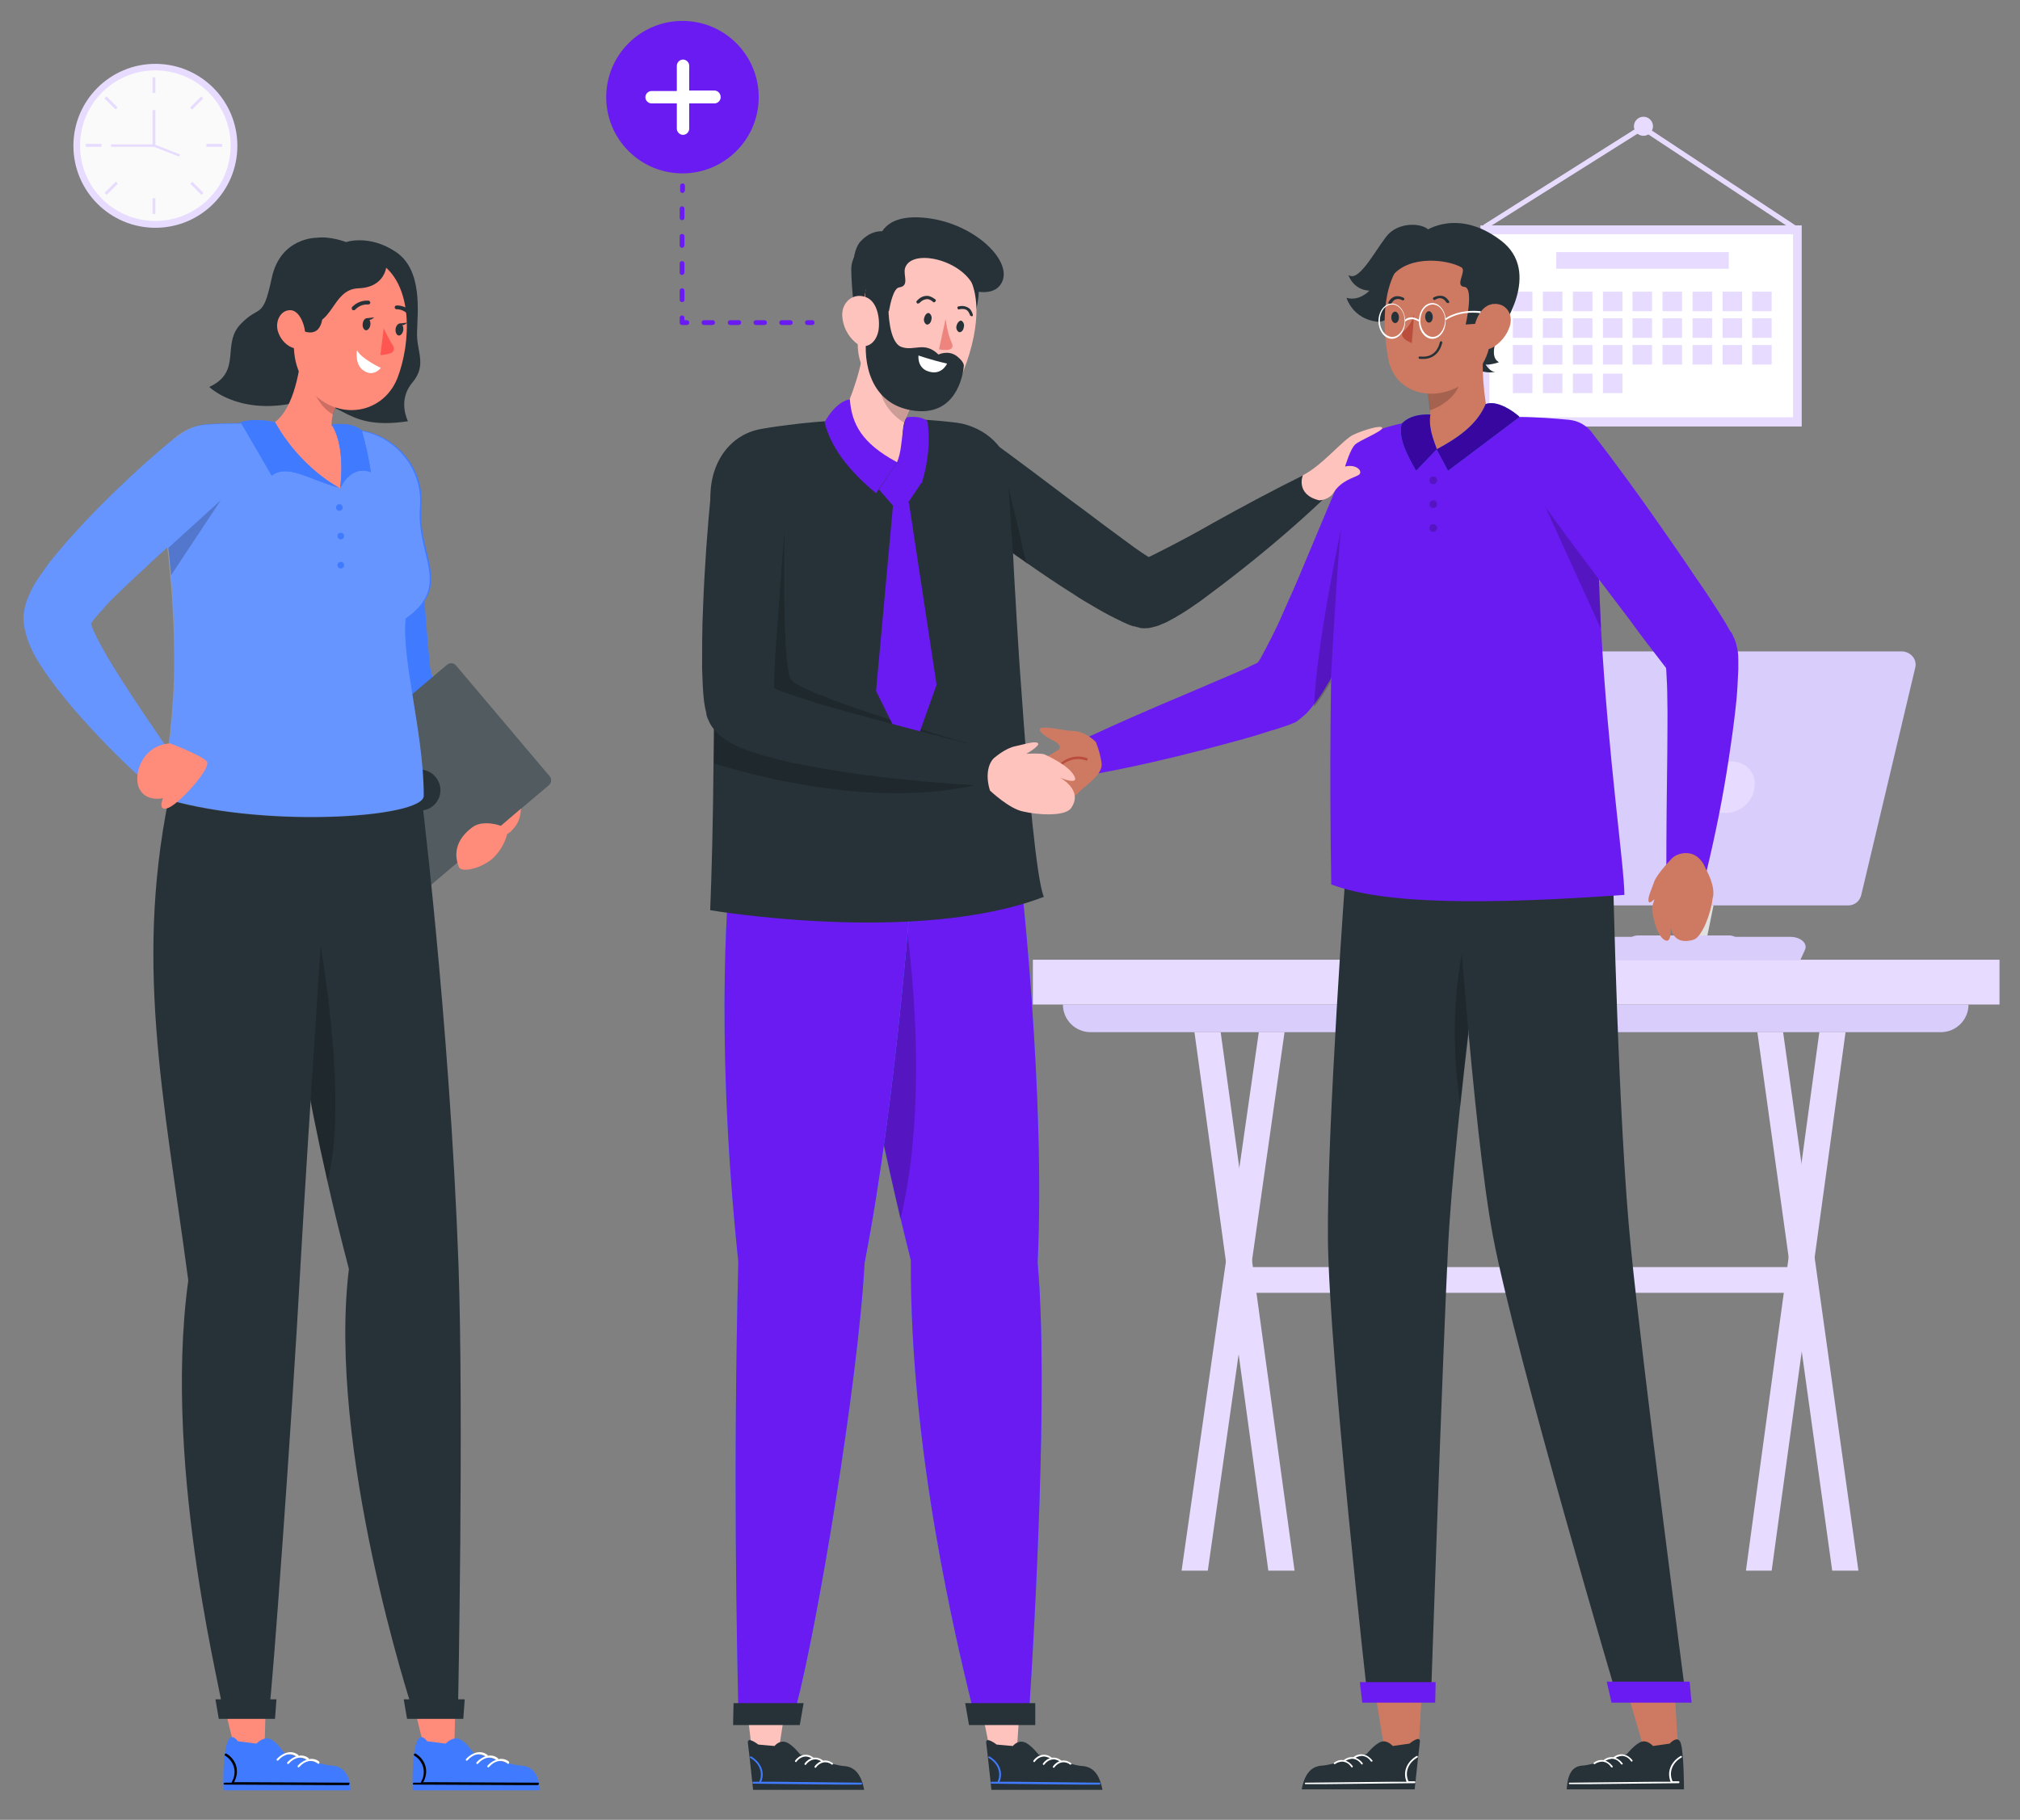 <?xml version="1.0" encoding="utf-8"?>
<!-- Generator: Adobe Illustrator 27.4.0, SVG Export Plug-In . SVG Version: 6.00 Build 0)  -->
<svg version="1.1" id="Character_1" xmlns="http://www.w3.org/2000/svg" xmlns:xlink="http://www.w3.org/1999/xlink" x="0px"
	 y="0px" viewBox="0 0 423.8 381.9" style="enable-background:new 0 0 423.8 381.9;" xml:space="preserve">
<rect x="0" y="0" width="423.8" height="381.9" fill="#808080" stroke="none"/>
<style type="text/css">
	.st0{fill:#D9CDFC;}
	.st1{fill:#E7DCFF;}
	.st2{fill:#E0E0E0;}
	.st3{fill:#FFFFFF;}
	.st4{fill:#FAFAFA;}
	.st5{fill:#6A1BF1;}
	.st6{fill:#CE7A63;}
	.st7{fill:#263238;}
	.st8{opacity:0.2;}
	.st9{fill:#BA4D3C;}
	.st10{fill:#407BFF;}
	.st11{fill:#3707A0;}
	.st12{fill:#FFC3BD;}
	.st13{fill:#ED847E;}
	.st14{opacity:0.2;fill:#FFFFFF;}
	.st15{fill:#FF8B7B;}
	.st16{fill:#FF5652;}
</style>
<g>
	<g>
		<g>
			<g>
				<g>
					<g>
						<g>
							<g>
								<g>
									<path class="st0" d="M413,210.8H223l0,0c0,3.2,2.6,5.8,5.8,5.8h178.4C410.4,216.6,413,214,413,210.8L413,210.8z"/>
								</g>
							</g>
						</g>
					</g>
					<g>
						<g>
							<g>
								<g>
									<rect x="262.1" y="265.9" class="st1" width="113.6" height="5.4"/>
								</g>
							</g>
						</g>
					</g>
					<g>
						<g>
							<g>
								<g>
									<g>
										<polygon class="st1" points="371.7,329.6 387.2,216.6 381.7,216.6 366.3,329.6 										"/>
									</g>
								</g>
							</g>
						</g>
					</g>
					<g>
						<g>
							<g>
								<g>
									<g>
										<polygon class="st1" points="384.4,329.6 368.7,216.6 374.1,216.6 389.9,329.6 										"/>
									</g>
								</g>
							</g>
						</g>
					</g>
					<g>
						<g>
							<g>
								<g>
									<g>
										<polygon class="st1" points="253.4,329.6 269.5,216.6 264.1,216.6 247.9,329.6 										"/>
									</g>
								</g>
							</g>
						</g>
					</g>
					<g>
						<g>
							<g>
								<g>
									<g>
										<polygon class="st1" points="266.1,329.6 250.6,216.6 256.1,216.6 271.6,329.6 										"/>
									</g>
								</g>
							</g>
						</g>
					</g>
					<g>
						<g>
							<g>
								<g>
									<g>
										<g>
											<rect x="216.7" y="201.4" class="st1" width="202.8" height="9.4"/>
										</g>
									</g>
								</g>
							</g>
						</g>
					</g>
				</g>
				<g>
					<g>
						<g>
							<g>
								<g>
									<path class="st0" d="M289.7,201.5h88l1-2.2c0.6-1.4-1-2.7-3.1-2.7h-81.2c-1.5,0-2.7,0.6-3.1,1.5L289.7,201.5z"/>
								</g>
							</g>
							<g>
								<g>
									<g>
										<g>
											<g>
												<g>
													<g>
														<path class="st0" d="M401.8,140.2l-11.3,47.6c-0.3,1.3-1.4,2.2-2.7,2.2h-69.4c-1.8,0-3.2-1.7-2.7-3.5l11.3-47.6
															c0.3-1.3,1.4-2.2,2.7-2.2h69.4C400.9,136.8,402.3,138.4,401.8,140.2z"/>
													</g>
												</g>
											</g>
										</g>
									</g>
								</g>
							</g>
							<g>
								<g>
									<g>
										<g>
											<g>
												<g>
													<path class="st1" d="M368.1,165.2c-0.3,3-3,5.4-6,5.4s-5.2-2.4-4.8-5.4c0.3-3,3-5.4,6-5.4S368.5,162.2,368.1,165.2z"/>
												</g>
											</g>
										</g>
									</g>
								</g>
							</g>
							<g>
								<g>
									<g>
										<g>
											<g>
												<g>
													<path class="st1" d="M332.5,136.8l-12,53.3h-2c-1.8,0-3.2-1.7-2.7-3.5l11.3-47.6c0.3-1.3,1.4-2.2,2.7-2.2H332.5z"/>
												</g>
											</g>
										</g>
									</g>
								</g>
							</g>
							<g>
								<g>
									<g>
										<polygon class="st2" points="352.6,190 350.2,201.3 357.2,201.3 359.5,190 										"/>
									</g>
								</g>
							</g>
							<g>
								<g>
									<path class="st0" d="M340.1,199.4l1.4-2c0.5-0.7,1.3-1.1,2.2-1.1h19.1c1,0,1.9,0.6,2.4,1.5l1,1.8c0.4,0.9-0.2,1.9-1.1,1.9
										h-23.9C340.1,201.5,339.5,200.3,340.1,199.4z"/>
								</g>
							</g>
						</g>
					</g>
				</g>
			</g>
		</g>
		<g>
			<g>
				<polygon class="st1" points="311.7,48.1 311.2,47.2 344.6,26.1 377.3,47.7 376.7,48.6 344.6,27.4 				"/>
			</g>
			<g>
				<rect x="310.6" y="47.3" class="st1" width="67.4" height="42.2"/>
				
					<rect x="325.1" y="36.5" transform="matrix(-1.836970e-16 1 -1 -1.836970e-16 412.68 -275.927)" class="st3" width="38.4" height="63.7"/>
				<g>
					<g>
						<rect x="317.4" y="61.2" class="st1" width="4.1" height="4.1"/>
						<rect x="323.7" y="61.2" class="st1" width="4.1" height="4.1"/>
						<rect x="330" y="61.2" class="st1" width="4.1" height="4.1"/>
						<rect x="336.3" y="61.2" class="st1" width="4.1" height="4.1"/>
						<rect x="342.5" y="61.2" class="st1" width="4.1" height="4.1"/>
						<rect x="348.8" y="61.2" class="st1" width="4.1" height="4.1"/>
						<rect x="355.1" y="61.2" class="st1" width="4.1" height="4.1"/>
						<rect x="361.4" y="61.2" class="st1" width="4.1" height="4.1"/>
						<rect x="367.6" y="61.2" class="st1" width="4.1" height="4.1"/>
					</g>
					<g>
						<rect x="317.4" y="66.8" class="st1" width="4.1" height="4.1"/>
						<rect x="323.7" y="66.8" class="st1" width="4.1" height="4.1"/>
						<rect x="330" y="66.8" class="st1" width="4.1" height="4.1"/>
						<rect x="336.3" y="66.8" class="st1" width="4.1" height="4.1"/>
						<rect x="342.5" y="66.8" class="st1" width="4.1" height="4.1"/>
						<rect x="348.8" y="66.8" class="st1" width="4.1" height="4.1"/>
						<rect x="355.1" y="66.8" class="st1" width="4.1" height="4.1"/>
						<rect x="361.4" y="66.8" class="st1" width="4.1" height="4.1"/>
						<rect x="367.6" y="66.8" class="st1" width="4.1" height="4.1"/>
					</g>
					<g>
						<rect x="317.4" y="72.4" class="st1" width="4.1" height="4.1"/>
						<rect x="323.7" y="72.4" class="st1" width="4.1" height="4.1"/>
						<rect x="330" y="72.4" class="st1" width="4.1" height="4.1"/>
						<rect x="336.3" y="72.4" class="st1" width="4.1" height="4.1"/>
						<rect x="342.5" y="72.4" class="st1" width="4.1" height="4.1"/>
						<rect x="348.8" y="72.4" class="st1" width="4.1" height="4.1"/>
						<rect x="355.1" y="72.4" class="st1" width="4.1" height="4.1"/>
						<rect x="361.4" y="72.4" class="st1" width="4.1" height="4.1"/>
						<rect x="367.6" y="72.4" class="st1" width="4.1" height="4.1"/>
					</g>
					<g>
						<rect x="317.4" y="78.4" class="st1" width="4.1" height="4.1"/>
						<rect x="323.7" y="78.4" class="st1" width="4.1" height="4.1"/>
						<rect x="330" y="78.4" class="st1" width="4.1" height="4.1"/>
						<rect x="336.3" y="78.4" class="st1" width="4.1" height="4.1"/>
					</g>
				</g>
				<rect x="326.5" y="52.9" class="st1" width="36.2" height="3.5"/>
			</g>
			<path class="st1" d="M346.8,26.5c0,1.1-0.9,2-2,2c-1.1,0-2-0.9-2-2s0.9-2,2-2C345.9,24.5,346.8,25.4,346.8,26.5z"/>
		</g>
		<g>
			<g>
				<g>
					<g>
						<circle class="st1" cx="32.6" cy="30.6" r="17.2"/>
					</g>
				</g>
			</g>
			<g>
				<g>
					<g>
						
							<ellipse transform="matrix(0.166 -0.986 0.986 0.166 -2.995 57.632)" class="st4" cx="32.6" cy="30.6" rx="15.8" ry="15.8"/>
					</g>
				</g>
			</g>
			<g>
				<g>
					<g>
						<g>
							<rect x="32" y="16.2" class="st1" width="0.6" height="3.3"/>
						</g>
					</g>
				</g>
				<g>
					<g>
						<g>
							<rect x="32" y="41.6" class="st1" width="0.6" height="3.3"/>
						</g>
					</g>
				</g>
			</g>
			<g>
				<g>
					<g>
						<g>
							<rect x="18" y="30.2" class="st1" width="3.3" height="0.6"/>
						</g>
					</g>
				</g>
				<g>
					<g>
						<g>
							<rect x="43.3" y="30.2" class="st1" width="3.3" height="0.6"/>
						</g>
					</g>
				</g>
			</g>
			<g>
				<g>
					<g>
						<g>
							
								<rect x="39.6" y="21.3" transform="matrix(0.707 -0.707 0.707 0.707 -3.172 35.505)" class="st1" width="3.3" height="0.6"/>
						</g>
					</g>
				</g>
				<g>
					<g>
						<g>
							
								<rect x="21.7" y="39.2" transform="matrix(0.707 -0.707 0.707 0.707 -21.1 28.081)" class="st1" width="3.3" height="0.6"/>
						</g>
					</g>
				</g>
			</g>
			<g>
				<g>
					<g>
						<g>
							
								<rect x="23" y="19.9" transform="matrix(0.707 -0.707 0.707 0.707 -8.424 22.825)" class="st1" width="0.6" height="3.3"/>
						</g>
					</g>
				</g>
				<g>
					<g>
						<g>
							
								<rect x="41" y="37.9" transform="matrix(0.707 -0.707 0.707 0.707 -15.849 40.757)" class="st1" width="0.6" height="3.3"/>
						</g>
					</g>
				</g>
			</g>
			<g>
				<g>
					<g>
						
							<rect x="34.6" y="28.5" transform="matrix(0.366 -0.93 0.93 0.366 -7.189 52.42)" class="st1" width="0.5" height="6"/>
					</g>
				</g>
			</g>
			<g>
				<g>
					<g>
						<polygon class="st1" points="32.6,30.8 23.3,30.8 23.3,30.3 32,30.3 32,23.1 32.6,23.1 						"/>
					</g>
				</g>
			</g>
		</g>
	</g>
	<g>
		<ellipse transform="matrix(0.707 -0.707 0.707 0.707 27.516 107.206)" class="st5" cx="143.2" cy="20.4" rx="16" ry="16"/>
		<path class="st3" d="M151.2,20.4L151.2,20.4c0,0.7-0.6,1.3-1.3,1.3h-5.3v5.3c0,0.7-0.6,1.3-1.3,1.3c-0.7,0-1.3-0.6-1.3-1.3v-5.3
			h-5.3c-0.7,0-1.3-0.6-1.3-1.3v0c0-0.7,0.6-1.3,1.3-1.3h5.3v-5.3c0-0.7,0.6-1.3,1.3-1.3c0.7,0,1.3,0.6,1.3,1.3V19h5.3
			C150.6,19,151.2,19.6,151.2,20.4z"/>
		<path class="st5" d="M143.2,40.5c-0.3,0-0.5-0.2-0.5-0.5v-1c0-0.3,0.2-0.5,0.5-0.5s0.5,0.2,0.5,0.5v1
			C143.6,40.3,143.4,40.5,143.2,40.5z M143.6,62.9V61c0-0.3-0.2-0.5-0.5-0.5s-0.5,0.2-0.5,0.5v1.9c0,0.3,0.2,0.5,0.5,0.5
			S143.6,63.2,143.6,62.9z M143.6,57.2v-1.9c0-0.3-0.2-0.5-0.5-0.5s-0.5,0.2-0.5,0.5v1.9c0,0.3,0.2,0.5,0.5,0.5
			S143.6,57.4,143.6,57.2z M143.6,51.5v-1.9c0-0.3-0.2-0.5-0.5-0.5s-0.5,0.2-0.5,0.5v1.9c0,0.3,0.2,0.5,0.5,0.5
			S143.6,51.7,143.6,51.5z M143.6,45.7v-1.9c0-0.3-0.2-0.5-0.5-0.5s-0.5,0.2-0.5,0.5v1.9c0,0.3,0.2,0.5,0.5,0.5S143.6,46,143.6,45.7
			z M144.6,67.7c0-0.3-0.2-0.5-0.5-0.5h-0.5v-0.5c0-0.3-0.2-0.5-0.5-0.5s-0.5,0.2-0.5,0.5v1c0,0.3,0.2,0.5,0.5,0.5h1
			C144.4,68.2,144.6,68,144.6,67.7z M166.3,67.7c0-0.3-0.2-0.5-0.5-0.5H164c-0.3,0-0.5,0.2-0.5,0.5c0,0.3,0.2,0.5,0.5,0.5h1.8
			C166.1,68.2,166.3,68,166.3,67.7z M160.9,67.7c0-0.3-0.2-0.5-0.5-0.5h-1.8c-0.3,0-0.5,0.2-0.5,0.5c0,0.3,0.2,0.5,0.5,0.5h1.8
			C160.7,68.2,160.9,68,160.9,67.7z M155.5,67.7c0-0.3-0.2-0.5-0.5-0.5h-1.8c-0.3,0-0.5,0.2-0.5,0.5c0,0.3,0.2,0.5,0.5,0.5h1.8
			C155.2,68.2,155.5,68,155.5,67.7z M150,67.7c0-0.3-0.2-0.5-0.5-0.5h-1.8c-0.3,0-0.5,0.2-0.5,0.5c0,0.3,0.2,0.5,0.5,0.5h1.8
			C149.8,68.2,150,68,150,67.7z M170.9,67.7c0-0.3-0.2-0.5-0.5-0.5h-1c-0.3,0-0.5,0.2-0.5,0.5c0,0.3,0.2,0.5,0.5,0.5h1
			C170.7,68.2,170.9,68,170.9,67.7z"/>
	</g>
	<g>
		<g>
			<g>
				<g>
					<g>
						<polygon class="st6" points="351.1,351.3 352.1,367.4 345.2,368 340.6,352.2 						"/>
					</g>
				</g>
			</g>
			<g>
				<g>
					<g>
						<path class="st7" d="M346.8,366.4c0,0-1.1-1.3-2.4-0.9c-1.3,0.4-3.1,2.6-3.1,2.6s-7.2,2.3-9.2,2.4c-2,0.1-3.2,1.4-3.4,5h24.6
							c0,0,0-8.5-0.8-10c-0.7-1.3-2.2,0.4-2.2,0.4L346.8,366.4z"/>
					</g>
				</g>
			</g>
			<g>
				<g>
					<g>
						<g>
							<path class="st3" d="M329.3,374.4c1.4,0,2.8,0,4.3,0c6.2-0.1,12.4-0.1,18.6-0.2c0.2,0,0.2-0.4,0-0.4c-0.4,0-0.8,0-1.3,0
								c0,0,0,0,0,0c-0.9-2,0.1-4,1.9-5c0.2-0.1,0-0.4-0.2-0.3c-1.9,1.1-3,3.2-2.1,5.4l-2.6,0c-6.2,0.1-12.4,0.1-18.6,0.2
								C329.1,374.1,329.1,374.4,329.3,374.4z"/>
						</g>
					</g>
				</g>
			</g>
			<g>
				<g>
					<g>
						<g>
							<path class="st3" d="M342.2,369.6c-0.8-1.2-2.2-1.5-3.4-0.6c-0.2,0.1-0.4-0.2-0.2-0.3c1.3-1,2.9-0.6,3.9,0.7
								C342.6,369.6,342.3,369.8,342.2,369.6L342.2,369.6z"/>
						</g>
					</g>
				</g>
			</g>
			<g>
				<g>
					<g>
						<g>
							<path class="st3" d="M340.1,370.2c-0.8-1.2-2.2-1.5-3.4-0.6c-0.2,0.1-0.4-0.2-0.2-0.3c1.3-1,2.9-0.6,3.9,0.7
								C340.6,370.2,340.3,370.4,340.1,370.2L340.1,370.2z"/>
						</g>
					</g>
				</g>
			</g>
			<g>
				<g>
					<g>
						<g>
							<path class="st3" d="M338,370.8c-0.8-1.2-2.2-1.5-3.4-0.6c-0.2,0.1-0.4-0.2-0.2-0.3c1.3-1,2.9-0.6,3.9,0.7
								C338.5,370.9,338.2,371,338,370.8L338,370.8z"/>
						</g>
					</g>
				</g>
			</g>
		</g>
		<g>
			<g>
				<g>
					<g>
						<polygon class="st6" points="298.5,351.2 297.6,367.4 290.6,368 288,352 						"/>
					</g>
				</g>
			</g>
			<g>
				<g>
					<g>
						<path class="st7" d="M292.2,366.4c0,0-1.1-1.3-2.4-0.9c-1.3,0.4-3.1,2.6-3.1,2.6s-7.2,2.3-9.2,2.4c-2,0.1-3.7,1.2-4.4,5h23.7
							c0,0,0.9-8.5,1.1-10c0.1-1.5-2.2,0.4-2.2,0.4L292.2,366.4z"/>
					</g>
				</g>
			</g>
			<g>
				<g>
					<g>
						<g>
							<path class="st3" d="M273.9,374.4c1.4,0,2.8,0,4.3,0c6.2-0.1,12.4-0.1,18.6-0.2c0.2,0,0.2-0.4,0-0.4c-0.4,0-0.8,0-1.3,0
								c0,0,0,0,0,0c-0.9-2,0.1-4,1.9-5c0.2-0.1,0-0.4-0.2-0.3c-1.9,1.1-3,3.2-2.1,5.4l-2.6,0c-6.2,0.1-12.4,0.1-18.6,0.2
								C273.7,374.1,273.7,374.4,273.9,374.4z"/>
						</g>
					</g>
				</g>
			</g>
			<g>
				<g>
					<g>
						<g>
							<path class="st3" d="M287.6,369.6c-0.8-1.2-2.2-1.5-3.4-0.6c-0.2,0.1-0.4-0.2-0.2-0.3c1.3-1,2.9-0.6,3.9,0.7
								C288.1,369.6,287.8,369.8,287.6,369.6L287.6,369.6z"/>
						</g>
					</g>
				</g>
			</g>
			<g>
				<g>
					<g>
						<g>
							<path class="st3" d="M285.6,370.2c-0.8-1.2-2.2-1.5-3.4-0.6c-0.2,0.1-0.4-0.2-0.2-0.3c1.3-1,2.9-0.6,3.9,0.7
								C286,370.2,285.7,370.4,285.6,370.2L285.6,370.2z"/>
						</g>
					</g>
				</g>
			</g>
			<g>
				<g>
					<g>
						<g>
							<path class="st3" d="M283.5,370.8c-0.8-1.2-2.2-1.5-3.4-0.6c-0.2,0.1-0.4-0.2-0.2-0.3c1.3-1,2.9-0.6,3.9,0.7
								C283.9,370.9,283.6,371,283.5,370.8L283.5,370.8z"/>
						</g>
					</g>
				</g>
			</g>
		</g>
		<path class="st7" d="M282.4,182c0,0-4,54.3-3.8,78.1c0.3,24.8,8.4,96.9,8.4,96.9h13.2c0,0,2.4-70.9,3.6-95.2
			c1.3-26.5,9.2-84.1,9.2-84.1L282.4,182z"/>
		<path class="st8" d="M306.4,232.3c1-9.7,2.2-19.8,3.3-28.6l-1.5-9.3C308.1,194.4,303,208.9,306.4,232.3z"/>
		<path class="st5" d="M301.2,353c0,1.4-0.1,4.3-0.1,4.3h-15.3l-0.5-4.3H301.2z"/>
		<path class="st7" d="M305,177.7c0,0,4,59.8,8.3,82.1c4.7,24.5,26.2,97.2,26.2,97.2h14.3c0,0-9.2-70.5-11.6-94.8
			c-2.7-26.3-3.8-79.5-3.8-79.5L305,177.7z"/>
		<path class="st5" d="M354.5,352.9c0.1,1.5,0.4,4.4,0.4,4.4h-16.8l-1-4.4H354.5z"/>
		<path class="st5" d="M340.8,187.8c-28.6,2-50.1,2.1-61.5-2.2c-0.8-50.4,1-81.7,3.3-89.4c0.6-2.1,2-3.8,4-4.8c2-1,5-2.2,9-2.8
			c6-0.9,15.9-1.2,22.8-1.1c3.8,0,7.6,0.3,10.8,0.6c4,0.4,6.5,3.9,6.4,7.9c-0.3,7.7-0.4,15.4-0.2,23c0.1,4.4,0.3,8.7,0.5,12.9
			C337.4,159,340.8,181.9,340.8,187.8z"/>
		<path class="st8" d="M335.9,132l-12.3-27l11.8,14.1C335.5,123.5,335.7,127.8,335.9,132z"/>
		<path class="st7" d="M299.8,48.3c-1.5-1.6-6.6-1.8-9,1.4c-2.6,3.4-5.8,9.6-7.9,8c0,0,0.9,3.1,4.4,3.3c0,0-2.1,2.3-4.8,1.5
			c0,0,1.2,4.3,6.3,5c4.7,0.7,11.1-12.7,12.2-14.8C300.8,50.2,300.7,50.3,299.8,48.3z"/>
		<path class="st7" d="M302.7,48.9c4.1-0.5,8.3,0.7,11.5,3.4c2.1,1.8,3.7,4.1,2.9,6.9c-1.7,6.5-6.1,17-6.1,17l-19.7-15.2
			c0,0-0.1-6.3,3.1-9.5C296,50,299.6,49.2,302.7,48.9z"/>
		<path class="st7" d="M299,48.5c0,0,6.8-4.9,15.8,1.9c9,6.7,0,18.9,0,18.9s-2.9,5.4-0.3,6.7c0,0-1.6,0.6-2.8,0.5c0,0,0.9,1.6,2,1.5
			c0,0-1.6,0.6-4.3-0.6C306.5,76.2,299,48.5,299,48.5z"/>
		<path class="st6" d="M299.5,82.1L299.5,82.1C299.5,82.2,299.5,82.2,299.5,82.1l0.6,4c0,0.8-0.1,1.6-0.3,2.3
			c-0.1,0.6-0.3,1.2-0.5,1.8c-1,1-1.7,3.6,1.3,4c3.8,0.5,11.4-4.2,11.8-5.8c-1.1-5.4-1.8-11.6-0.9-16.5l-4.9,4.1L299.5,82.1z"/>
		<path class="st8" d="M299.5,82.2l0.5,3.9c2.5-0.8,5.2-2.8,6.1-5.2c0.6-1.8,0-3.6-0.7-3.7L299.5,82.2z"/>
		<path class="st6" d="M290.9,73c0.1,0.9,0.3,1.7,0.4,2.5c1.5,7.4,10.2,9.2,16.3,4.6c0,0,0,0,0,0c0.5-0.4,1.1-0.9,1.6-1.4
			c4-4.1,3.6-7.8,4.1-15.8c0.5-8-7.5-14.1-15.2-10.9C291,55,289.7,64.5,290.9,73z"/>
		<path class="st7" d="M300.6,66.5c0,0.6-0.3,1.2-0.8,1.2c-0.4,0-0.8-0.5-0.8-1.2c0-0.6,0.3-1.2,0.8-1.2
			C300.2,65.3,300.6,65.9,300.6,66.5"/>
		<path class="st7" d="M293.5,66.6c0,0.6-0.3,1.2-0.8,1.2c-0.4,0-0.8-0.5-0.8-1.2c0-0.6,0.3-1.2,0.8-1.2
			C293.1,65.4,293.5,65.9,293.5,66.6"/>
		<path class="st7" d="M298,75.3c-0.1,0-0.2,0-0.2,0c-0.1,0-0.2-0.2-0.2-0.3c0-0.1,0.2-0.2,0.3-0.2c0.1,0,3.3,0.7,4.2-3
			c0-0.1,0.2-0.2,0.3-0.2c0.1,0,0.2,0.2,0.2,0.3C301.7,75.5,298.8,75.4,298,75.3z"/>
		<path class="st7" d="M313.3,63.7c0,0-2,1.5-2.4,3.5c-0.1,0.6-0.5,0.7-0.5,0.7l-2.9,0.2c0,0,1.8-7.8-0.3-7.9
			c-2.1-0.2,0.6-3.4-0.6-4.1c-2.8-1.6-10.8-2.7-14.5,1.8c0,0,1.4-4.7,5.5-6.7c4.1-2.1,11.8-1.7,14.4,2.5
			C314.7,57.8,313.3,63.7,313.3,63.7z"/>
		<path class="st6" d="M316.8,68.3c-0.6,2.1-2.1,3.7-3.6,4.6c-2.4,1.3-4.1-0.7-4-3.2c0.1-2.3,1.5-5.7,4.1-5.9
			C315.9,63.5,317.5,65.9,316.8,68.3"/>
		<path class="st7" d="M291.6,63.9c0.1,0,0.2-0.1,0.3-0.2c0.3-0.5,0.6-0.8,1-0.9c0.7-0.2,1.3,0.2,1.3,0.2c0.1,0.1,0.3,0,0.4-0.1
			c0.1-0.2,0-0.3-0.1-0.4c0,0-0.9-0.5-1.8-0.3c-0.6,0.2-1,0.5-1.4,1.2c-0.1,0.2,0,0.3,0.1,0.4C291.5,63.9,291.5,63.9,291.6,63.9z"/>
		<path class="st7" d="M303.8,63.6c0,0,0.1,0,0.1,0c0.2-0.1,0.2-0.3,0.1-0.4c0,0-0.5-0.9-1.4-1.1c-0.6-0.1-1.2,0-1.8,0.3
			c-0.2,0.1-0.2,0.3-0.1,0.4c0.1,0.2,0.3,0.2,0.4,0.1c0.5-0.3,0.9-0.4,1.3-0.3c0.7,0.2,1,0.8,1,0.8
			C303.6,63.6,303.7,63.6,303.8,63.6z"/>
		<path class="st9" d="M296.7,65.9c0,0-0.5,2.1-2.1,3.5c-1.6,1.4,1.6,2.6,1.6,2.6L296.7,65.9z"/>
		<path class="st3" d="M310.6,65.3c-4.1-0.4-6.6,1-7.3,1.5c-0.2-1.8-1.4-3.2-2.8-3.2c-1.5,0-2.7,1.5-2.8,3.5c-1.5-0.9-2.5-0.4-2.9,0
			c-0.1-1.9-1.3-3.4-2.8-3.4c-1.5,0-2.8,1.6-2.8,3.7c0,2,1.3,3.7,2.8,3.7c1.5,0,2.8-1.6,2.8-3.6c0.1-0.1,1.2-1.1,2.9,0
			c0,2,1.3,3.6,2.8,3.6c1.5,0,2.8-1.6,2.8-3.7c0-0.1,0-0.1,0-0.2c0.3-0.2,2.8-2,7.2-1.5c0.1,0,0.1,0,0.1-0.1
			C310.7,65.3,310.7,65.3,310.6,65.3z M292.1,70.7c-1.4,0-2.6-1.5-2.6-3.4c0-1.9,1.1-3.4,2.6-3.4c1.4,0,2.6,1.5,2.6,3.4
			C294.7,69.1,293.5,70.7,292.1,70.7z M300.6,70.7c-1.4,0-2.6-1.5-2.6-3.4c0-1.9,1.1-3.4,2.6-3.4c1.4,0,2.6,1.5,2.6,3.4
			C303.1,69.1,302,70.7,300.6,70.7z"/>
		<path class="st5" d="M282.1,98.2l-8.6,20.5c-1.4,3.4-2.9,6.8-4.4,10.1c-0.7,1.7-1.5,3.3-2.3,4.9c-0.8,1.6-1.6,3.1-2.3,4.4
			c-0.2,0.4-0.5,0.8-0.7,1l0,0l-1.1,0.5l-1.2,0.6l-2.5,1.1l-10.3,4.4c-6.9,2.9-13.8,5.9-20.7,9.1l2.4,7.5c7.5-1.4,14.9-3.1,22.2-5
			c3.7-1,7.3-1.9,11-3l2.8-0.9l1.4-0.4l1.5-0.5l0.6-0.2l0.3-0.1l1-0.4c0.2-0.1,0.3-0.1,0.5-0.2c0.2-0.1,0.4-0.2,0.6-0.4
			c0.2-0.1,0.4-0.3,0.5-0.4c0.6-0.5,1-0.8,1.4-1.2c0.4-0.5,0.8-0.9,1.1-1.3c0.6-0.7,1.1-1.4,1.5-2c0.8-1.1,1.4-2.2,2-3.2
			c0.5-0.8,0.9-1.5,1.3-2.2c1-1.8,1.9-3.5,2.8-5.2c1.8-3.5,3.4-6.9,5-10.4c3.2-7,6.1-13.9,8.8-21.1L282.1,98.2z M264.4,138.9
			L264.4,138.9l-0.1,0.1L264.4,138.9C264.4,138.9,264.4,138.8,264.4,138.9C264.4,138.8,264.4,138.9,264.4,138.9z"/>
		<path class="st8" d="M281.4,110.8c-0.8,5.9-2.2,32.2-2.2,32.2s0,0,0,0.1c-0.6,1-1.3,2.1-2,3.2c-0.4,0.6-0.9,1.3-1.5,2
			C276.1,135.7,281.4,110.8,281.4,110.8z"/>
		<path class="st6" d="M231.1,160c-0.4-2.5-1.2-4.3-1.2-4.3s-2.1-2.2-4.6-2.3c-2.5-0.1-4.5-0.8-6.4-0.7c-1.9,0.1,0.1,1.6,1.3,2.3
			c1.2,0.6,2.6,1.3,2,2.2c-0.6,0.8-8.8,4.5-9.5,5.8c-0.7,1.3,0.8,1.1,0.8,1.1s-1.8,0.8-1.8,1.8c0,1,1.3,0.8,1.3,0.8
			s-1.2,0.6-0.7,1.4c0.3,0.4,2.4,0.1,4.3-0.3c-0.4,0.2-0.7,0.4-0.7,0.7c-0.2,1.2,2.5,0.8,4.7,0.5c2.2-0.3,4.4-1.3,5.9-2.9
			C228.1,164.5,231.5,162.5,231.1,160z M220.3,167c0.1,0,0.2,0,0.2,0C220.5,167,220.4,167,220.3,167z"/>
		<path class="st9" d="M213.6,166.7c2.1-0.9,4.2-1.8,6.3-2.6c0.2,0.6,0.5,1.1,0.8,1.6c0.2,0.3,0.5-0.1,0.3-0.3
			c-0.9-1.6-1.5-3.3-1.7-5.3c0-0.3-0.4-0.2-0.4,0.1c0,0.5,0.1,0.9,0.2,1.4c0,0-0.1,0-0.1,0c-1.7,0.5-3.4,1.2-5,2.1
			c-0.2,0.1-0.1,0.6,0.2,0.4c1.6-0.9,3.2-1.6,4.9-2.1c0.1,0,0.1-0.1,0.1-0.1c0.1,0.6,0.3,1.2,0.5,1.7c-2.1,0.8-4.2,1.7-6.3,2.6
			C213.1,166.4,213.3,166.8,213.6,166.7z"/>
		<path class="st9" d="M221.6,161.8c1.6-2.2,4.1-3,6.3-2.2c0.3,0.1,0.4-0.4,0.2-0.5c-2.5-0.9-5.1,0-6.8,2.4
			C221.1,161.8,221.4,162.1,221.6,161.8z"/>
		<path class="st5" d="M334.3,91.2c4.9,6.3,9.6,12.8,14.2,19.4c2.3,3.3,4.6,6.6,6.8,9.9c2.3,3.3,4.5,6.6,6.7,10.2l0.4,0.7l0.5,0.9
			l0.3,0.4l0.1,0.1l0.2,0.4l0.2,0.5c0.1,0.2,0.2,0.4,0.2,0.4c0.2,0.4,0.3,0.9,0.4,1.2l0.1,0.5l0.1,0.4c0.2,1,0.2,1.7,0.2,2.4
			c0,0.7,0,1.3,0,1.9c-0.1,2.3-0.2,4.4-0.4,6.5c-0.4,4.1-1,8.2-1.6,12.2c-1.2,8-2.8,15.9-4.7,23.8l-8.4-1c0-8,0.1-16,0.2-23.9
			c0-3.9,0.1-7.9,0-11.7c0-1.9-0.1-3.8-0.2-5.5c0-0.4-0.1-0.8-0.1-1.1c0-0.3-0.1-0.6-0.1-0.6c0,0,0,0,0,0l0,0.1c0,0,0.1,0.3,0.1,0.5
			l0.1,0.3c0.1,0.1,0.1,0.2,0.2,0.3l0.1,0.3l0,0l-0.1-0.2l-0.7-0.9c-2.3-3-4.8-6.2-7.1-9.4c-2.4-3.2-4.8-6.3-7.2-9.5
			c-4.8-6.4-9.6-12.8-14.1-19.3L334.3,91.2z"/>
		<path class="st6" d="M357.9,182.4c-1.8-4.7-5.9-3.5-7.1-2.3c0,0-3,3.1-3.7,4.8c-0.6,1.8-1.5,3.5-1.2,4.3c0.1,0.4,0.7,0,1.2-0.5
			c-0.3,0.9-0.5,1.7-0.5,2c0,0,0.5,4.9,2.4,6.4c1.9,1.5,1.5-2.8,1.5-2.8s0.2,4.3,4.8,2.9c1.8-0.5,3.7-5.7,4-8.6
			C360.1,186.1,357.9,182.4,357.9,182.4z"/>
		<path class="st10" d="M300.1,87c0,0-3.9-0.4-6,1.9c-0.8,2.9,1,6.4,3,9.9l4.3-4.5C301.7,94.3,299.5,90.5,300.1,87z"/>
		<path class="st11" d="M300.1,87c0,0-3.9-0.4-6,1.9c-0.8,2.9,1,6.4,3,9.9l4.3-4.5C301.7,94.3,299.5,90.5,300.1,87z"/>
		<path class="st10" d="M311.7,84.8c-1.8,4.3-5.8,7.1-10.3,9.5l2.4,4.5l15-11.3C318.9,87.5,314.6,83.7,311.7,84.8z"/>
		<path class="st11" d="M311.7,84.8c-1.8,4.3-5.8,7.1-10.3,9.5l2.4,4.5l15-11.3C318.9,87.5,314.6,83.7,311.7,84.8z"/>
		<path class="st8" d="M301.5,100.8c0,0.4-0.3,0.8-0.8,0.8s-0.8-0.3-0.8-0.8c0-0.4,0.3-0.8,0.8-0.8S301.5,100.3,301.5,100.8z"/>
		<path class="st8" d="M301.5,105.8c0,0.4-0.3,0.8-0.8,0.8s-0.8-0.3-0.8-0.8c0-0.4,0.3-0.8,0.8-0.8S301.5,105.4,301.5,105.8z"/>
		<path class="st8" d="M301.5,110.8c0,0.4-0.3,0.8-0.8,0.8s-0.8-0.3-0.8-0.8s0.3-0.8,0.8-0.8S301.5,110.4,301.5,110.8z"/>
	</g>
	<g>
		<g>
			<polygon class="st12" points="205.7,357.4 207.8,367.8 213.3,367.8 214,357.4 			"/>
			<path class="st7" d="M212.5,366.4c0,0,1-1.3,2.4-0.8c1.3,0.4,3,2.6,3,2.6s7.2,2.3,9.1,2.4c1.9,0.1,3.6,1.2,4.3,5H208
				c0,0-0.9-8.5-1.1-9.9c-0.1-1.4,2.2,0.4,2.2,0.4L212.5,366.4z"/>
			<path class="st10" d="M230.7,374.5c-1.4,0-2.8,0-4.2,0c-6.2-0.1-12.3-0.1-18.5-0.2c-0.2,0-0.2-0.4,0-0.4c0.4,0,0.8,0,1.3,0
				c0,0,0,0,0,0c0.9-2-0.1-4-1.9-5c-0.2-0.1,0-0.4,0.2-0.3c1.9,1.1,3,3.2,2.1,5.3c0.9,0,1.7,0,2.6,0c6.1,0.1,12.3,0.1,18.5,0.2
				C230.9,374.1,230.9,374.5,230.7,374.5z"/>
			<path class="st3" d="M217.1,369.7c0.8-1.1,2.2-1.5,3.3-0.6c0.2,0.1,0.4-0.2,0.2-0.3c-1.3-1-2.9-0.6-3.8,0.7
				C216.7,369.7,217,369.9,217.1,369.7L217.1,369.7z"/>
			<path class="st3" d="M219.1,370.3c0.8-1.1,2.2-1.5,3.3-0.6c0.2,0.1,0.4-0.2,0.2-0.3c-1.3-1-2.9-0.6-3.8,0.7
				C218.7,370.3,219,370.5,219.1,370.3L219.1,370.3z"/>
			<path class="st3" d="M221.2,370.9c0.8-1.1,2.2-1.5,3.3-0.6c0.2,0.1,0.4-0.2,0.2-0.3c-1.3-1-2.9-0.6-3.8,0.7
				C220.8,370.9,221.1,371.1,221.2,370.9L221.2,370.9z"/>
		</g>
		<g>
			<polygon class="st12" points="156.6,357.5 157.8,367.8 163.3,367.8 164.9,357.5 			"/>
			<path class="st7" d="M162.5,366.4c0,0,1-1.3,2.4-0.8c1.3,0.4,3,2.6,3,2.6s7.2,2.3,9.1,2.4c1.9,0.1,3.6,1.2,4.3,5H158
				c0,0-0.9-8.5-1.1-9.9c-0.1-1.4,2.2,0.4,2.2,0.4L162.5,366.4z"/>
			<path class="st10" d="M180.7,374.5c-1.4,0-2.8,0-4.2,0c-6.2-0.1-12.3-0.1-18.5-0.2c-0.2,0-0.2-0.4,0-0.4c0.4,0,0.8,0,1.3,0
				c0,0,0,0,0,0c0.9-2-0.1-4-1.9-5c-0.2-0.1,0-0.4,0.2-0.3c1.9,1.1,3,3.2,2.1,5.3c0.9,0,1.7,0,2.6,0c6.1,0.1,12.3,0.1,18.5,0.2
				C180.9,374.1,180.9,374.5,180.7,374.5z"/>
			<path class="st3" d="M167.1,369.7c0.8-1.1,2.2-1.5,3.3-0.6c0.2,0.1,0.4-0.2,0.2-0.3c-1.3-1-2.9-0.6-3.8,0.7
				C166.7,369.7,167,369.9,167.1,369.7L167.1,369.7z"/>
			<path class="st3" d="M169.1,370.3c0.8-1.1,2.2-1.5,3.3-0.6c0.2,0.1,0.4-0.2,0.2-0.3c-1.3-1-2.9-0.6-3.8,0.7
				C168.7,370.3,169,370.5,169.1,370.3L169.1,370.3z"/>
			<path class="st3" d="M171.2,370.9c0.8-1.1,2.2-1.5,3.3-0.6c0.2,0.1,0.4-0.2,0.2-0.3c-1.3-1-2.9-0.6-3.8,0.7
				C170.8,370.9,171.1,371.1,171.2,370.9L171.2,370.9z"/>
		</g>
		<path class="st10" d="M203.9,357.8H216c1-15.6,4-67.2,1.7-92.8c1.7-35.5-3.7-82.5-3.7-82.5h-38.3c0,0,2.8,31.5,15.4,82
			C190.9,304.5,200.7,344.5,203.9,357.8z"/>
		<path class="st5" d="M203.9,357.8H216c1-15.6,4-67.2,1.7-92.8c1.7-35.5-3.7-82.5-3.7-82.5h-38.3c0,0,2.8,31.5,15.4,82
			C190.9,304.5,200.7,344.5,203.9,357.8z"/>
		<path class="st8" d="M188.9,255.9c6.9-28.3,0.8-65,0.8-65l-6,41.9L188.9,255.9z"/>
		<polygon class="st7" points="202.5,357.4 203.3,362 217.2,362 217.2,357.4 		"/>
		<path class="st10" d="M154.9,358.2H167c4.3-16,13-67.6,14.4-93.2c6.9-35.5,10.1-82.6,10.1-82.6h-38.3c0,0-3.6,31.9,1.7,82.4
			C153.8,308.9,154.6,344.5,154.9,358.2z"/>
		<path class="st5" d="M154.9,358.2H167c4.3-16,13-67.6,14.4-93.2c6.9-35.5,10.1-82.6,10.1-82.6h-38.3c0,0-3.6,31.9,1.7,82.4
			C153.8,308.9,154.6,344.5,154.9,358.2z"/>
		<polygon class="st7" points="153.9,357.4 153.8,362 167.8,362 168.6,357.4 		"/>
		<path class="st7" d="M219,188.2C192.4,198.4,149,191,149,191c0.3-7.3,0.6-18.6,0.7-30.9c0-3.3,0.1-6.7,0.1-10.1
			c0-6.5,0-13.1,0-19.2c0-0.5,0-1,0-1.5c0-3-0.1-6-0.1-8.8c0-0.3,0-0.7,0-1c-0.1-5.5-0.3-10.3-0.6-14.2c-0.5-7.3,3.5-14.1,10.7-15.3
			c2.2-0.4,4.6-0.7,7-1c0.6-0.1,1.2-0.1,1.8-0.2c6.8-0.7,14.3-1,21.2-0.8c0.3,0,0.7,0,1,0c0.2,0,0.4,0,0.5,0c0.3,0,0.6,0,0.9,0
			c3,0.1,5.9,0.4,8.5,0.7c5.9,0.8,11.1,5.4,11.2,11.3c0.1,5.4,0.6,16.9,1.4,29.9c0.3,4.9,0.6,10,1,15.1
			C215.7,165.3,217.5,184.7,219,188.2z"/>
		<path class="st8" d="M164.6,110.8c0,0-0.6,28.2,1.3,31.7c1.9,3.4,38.2,13.8,38.2,13.8c-18.2-2.5-35.8-5.2-45.1-12.2L164.6,110.8z"
			/>
		<path class="st8" d="M205.4,164.6c-21.2,5-45.9-1.4-55.6-4.4c0-3.3,0.1-6.7,0.1-10.1C164.7,161.1,205.4,164.6,205.4,164.6z"/>
		<polygon class="st5" points="187.4,105.5 183.8,145 190.9,159.4 196.5,143.7 190.7,105.5 		"/>
		<polygon class="st5" points="188.2,97 184.4,102.7 188.9,107.9 193.4,101.2 		"/>
		<path class="st7" d="M196,49.6c-4.2-1.5-8.8-1.3-12.7,0.7c-2.6,1.3-4.8,3.4-4.7,6.4c0.1,7.1,2.1,19.1,2.1,19.1l24.1-10.9
			c0,0,1.8-6-1.1-9.8C201.7,52.3,199.1,50.7,196,49.6z"/>
		<path class="st7" d="M187.1,49c0,0-3.3-1.8-6.5,1.6c-2.7,2.8-1.5,12-1.5,12L187.1,49z"/>
		<path class="st7" d="M184.6,49.7c0,0,0.9-5.4,10.9-3.8c9.9,1.6,17.8,9.8,14.2,14.1c-3.5,4.1-14.2-2.8-14.2-2.8L184.6,49.7z"/>
		<g>
			<path class="st12" d="M191.3,84.7L191.3,84.7C191.3,84.7,191.3,84.7,191.3,84.7l-1.6,4c-0.2,0.8-0.3,1.6-0.3,2.5
				c0,0.7,0,1.4,0.1,2c0.8,1.3,0.9,4.1-2.3,3.8c-4-0.4-10.8-6.7-10.9-8.5c2.4-5.3,4.8-11.9,5-17.1l4,5.4L191.3,84.7z"/>
		</g>
		<path class="st5" d="M188.2,97c0.9-2.1,0.9-4.6,1.3-6.9c0,0,0.2-1.7,0.7-2.5c0,0,2.7-0.6,4.4,0.8c0.6,4.4,0.1,8.7-1.2,13L188.2,97
			z"/>
		<path class="st5" d="M173,88.6c0,0,2.2-4.3,5.3-4.8c0.4,5.2,2.5,9.2,9.9,13.2l-4.4,6.5C177.7,98.5,174.2,93.5,173,88.6z"/>
		<g class="st8">
			<path d="M191.2,84.8l-1.5,3.9c-2.4-1.4-4.7-4.2-5-6.9c-0.2-2,0.9-3.7,1.6-3.7L191.2,84.8z"/>
		</g>
		<g>
			<path class="st12" d="M202.3,77.4c-0.3,0.9-0.7,1.7-1.1,2.5c-3.3,7.3-12.8,7-18,0.8c0,0,0,0,0,0c-0.5-0.6-0.9-1.1-1.3-1.8
				c-3.2-5.3-1.8-8.9-0.4-17.3c1.5-8.4,11.1-12.7,18.3-7.5C206.6,58.7,205.6,68.8,202.3,77.4z"/>
		</g>
		<path class="st7" d="M186.4,64.8c0,0,0,7,2.7,8s4.8-1.3,7.8,1.6c0,0,2-1,3.8,0.3c1.8,1.4,1.5,2.2,1.5,2.2s-0.7,10.5-10.3,9.3
			c-9.6-1.2-10.8-10.6-10.1-15.6l1.9-6.2L186.4,64.8z"/>
		<path class="st3" d="M192.7,74.6c0,0,2.5,0.9,6,1.7c0,0-1.2,2.8-4.3,1.5C192.4,76.9,192.7,74.6,192.7,74.6z"/>
		<path class="st7" d="M200.7,53.2c-3.7-3.2-11.8-4.6-15.5-0.9c-3.7,3.6-3.7,10.1-3.7,10.1s-0.1,1.2,0.6,1.9
			c0.1,0.1,0.2,0.2,0.2,0.3l4.2,0.7c0.3-1.7,1-4.9,2.2-5c2.2-0.3,0.7-2.7,1.2-4.1c1.5-4.4,13.5-1.4,14.9,5.4
			C204.7,61.5,204.4,56.3,200.7,53.2z"/>
		<g>
			<path class="st12" d="M176.7,66.2c0.1,2.3,1.2,4.3,2.7,5.6c2.1,1.9,4.4,0.3,4.9-2.4c0.4-2.4-0.2-6.3-2.8-7.1
				C178.8,61.4,176.6,63.6,176.7,66.2"/>
		</g>
		<g>
			<path class="st7" d="M193.9,66.7c-0.2,0.6,0.1,1.2,0.5,1.4c0.4,0.1,0.9-0.3,1-1c0.2-0.6-0.1-1.2-0.5-1.4
				C194.5,65.6,194.1,66,193.9,66.7"/>
		</g>
		<g>
			<path class="st7" d="M200.7,68.3c-0.2,0.6,0.1,1.2,0.5,1.4c0.4,0.1,0.9-0.3,1-1c0.2-0.6-0.1-1.2-0.5-1.4
				C201.4,67.2,200.9,67.6,200.7,68.3"/>
		</g>
		<g>
			<path class="st7" d="M203.7,66.3c-0.1,0-0.2-0.1-0.2-0.2c-0.2-0.5-0.4-0.9-0.8-1.1c-0.6-0.3-1.4-0.1-1.4-0.1
				c-0.2,0.1-0.4,0-0.4-0.2c-0.1-0.2,0-0.4,0.2-0.4c0,0,1-0.3,1.9,0.2c0.6,0.3,0.9,0.8,1.1,1.5c0.1,0.2-0.1,0.4-0.2,0.4
				C203.8,66.3,203.7,66.3,203.7,66.3z"/>
		</g>
		<g>
			<path class="st7" d="M192.5,63.7c-0.1,0-0.1,0-0.1-0.1c-0.2-0.1-0.2-0.4,0-0.5c0,0,0.7-0.9,1.8-1c0.7-0.1,1.3,0.2,2,0.7
				c0.2,0.1,0.2,0.4,0,0.5c-0.1,0.2-0.4,0.2-0.5,0c-0.5-0.4-0.9-0.6-1.4-0.5c-0.8,0.1-1.3,0.7-1.3,0.7
				C192.8,63.7,192.6,63.7,192.5,63.7z"/>
		</g>
		<g>
			<path class="st13" d="M198.4,66.9c0,0,0.3,3,1.3,5.1c0.9,2.1-2.7,1.3-2.7,1.3L198.4,66.9z"/>
		</g>
		<path class="st12" d="M225.3,162.7c-1.3-2.3-6.2-4.4-6.2-4.4c-0.6-0.2-2.2-0.2-4-0.1l0.2,0c0,0,3.2-1.8,2.4-2.3
			c-0.8-0.4-2.8,0.3-4.7,0.7c-2,0.4-4.1,2.2-4.1,2.2c-1.4,0.9-2.3,3.6-1.2,7.1c0,0,4.1,3.9,7,4.4c2.9,0.7,8.7,1.1,10-0.7
			c2.7-3.8-2.3-6.4-2.3-6.4S226.7,165,225.3,162.7z"/>
		<path class="st7" d="M207.2,157.1l-1.1,7.8c-8.3-0.5-16.5-1.2-24.8-2.3c-4.1-0.5-8.2-1.2-12.4-2c-2.1-0.4-4.2-0.8-6.3-1.4
			c-2.1-0.5-4.3-1.1-6.7-2.1c-0.6-0.2-1.2-0.5-1.9-0.8c-0.7-0.4-1.4-0.8-2.4-1.5c-0.5-0.4-1-0.8-1.7-1.6c-0.3-0.4-0.7-0.9-1-1.5
			c-0.2-0.4-0.3-0.7-0.5-1.1c-0.1-0.2-0.1-0.4-0.2-0.7l0-0.2c-0.3-1.2-0.4-1.9-0.5-2.6c-0.3-2.6-0.3-4.7-0.4-6.9
			c0-4.3,0-8.4,0.2-12.6c0.3-8.3,0.9-16.5,1.7-24.7l15.9,1.4c-0.2,4-0.6,8.1-0.9,12.1l-0.9,12.1c-0.3,4-0.6,8-0.8,11.9
			c-0.1,1.4-0.1,2.8-0.1,4c1.2,0.6,2.7,1.1,4.2,1.6c1.8,0.6,3.7,1.2,5.6,1.8c3.8,1.1,7.7,2.2,11.6,3.2
			C191.4,153.1,199.4,155.1,207.2,157.1z"/>
		<path class="st7" d="M277.5,104.9c-5.4,5.1-10.9,9.8-16.7,14.4c-2.9,2.3-5.8,4.5-8.9,6.8c-1.6,1.1-3.1,2.2-4.9,3.2
			c-0.4,0.3-0.9,0.5-1.4,0.8c-0.5,0.3-1.1,0.6-1.9,0.9c-0.4,0.2-0.9,0.4-1.8,0.6l-0.4,0.1c-0.1,0-0.4,0.1-0.5,0.1
			c-0.4,0-0.9,0.1-1.7,0l-0.3-0.1l-0.4-0.1c-0.3-0.1-0.5-0.1-0.8-0.2l-0.1,0l-0.3-0.1c-0.3-0.1-0.8-0.3-1-0.4l-0.9-0.4
			c-2.1-1-3.8-1.9-5.5-2.9c-1.7-1-3.3-1.9-4.9-3c-3.2-2-6.3-4.1-9.3-6.2c-0.2-0.1-0.3-0.2-0.5-0.3c-0.9-0.7-1.9-1.3-2.8-2
			c-4.9-3.5-9.7-7.1-14.4-10.9l9.8-12.7c5.8,4.2,11.6,8.6,17.3,12.9c2.9,2.1,5.7,4.3,8.6,6.4c1.4,1,2.8,2.1,4.2,3.1c1,0.7,2,1.4,3,2
			c1.3-0.6,2.6-1.3,4-2c3.1-1.6,6.3-3.3,9.4-5.1c6.3-3.5,12.8-7,19.3-10.2L277.5,104.9z"/>
		<path class="st8" d="M215.3,118c-0.9-0.7-1.9-1.3-2.8-2l-0.9-13.7L215.3,118z"/>
		<path class="st12" d="M276.8,105c0,0,2-0.1,2.9-1.5c1.7-2.7,4.3-3.2,5.3-3.8c1.1-0.6-0.2-2.4-2.8-1.8c0,0,1.1-3.7,2.1-4.6
			c0.9-0.9,5.8-2.8,5.7-3.5c-0.1-0.7-3.8,0.4-6,1.4c-2.2,1-6.6,6.5-10.6,8.5C273.3,99.6,271.7,103.8,276.8,105z"/>
	</g>
	<g>
		<path class="st10" d="M86.5,100.7c0.9,6.6,1.5,13.2,2.1,19.8c0.3,3.3,0.5,6.6,0.8,9.9l0.4,4.9l0.4,4.4c0,0.1,0.1,0.9,0.3,1.5
			c0.2,0.7,0.4,1.4,0.6,2.1c0.5,1.5,1,3,1.5,4.5c1.1,3.1,2.2,6.1,3.4,9.2c2.3,6.2,4.6,12.4,6.8,18.7l-7.1,3.5
			c-3.7-5.6-7.2-11.4-10.5-17.3c-1.7-2.9-3.2-5.9-4.8-9c-0.8-1.5-1.5-3.1-2.3-4.7c-0.4-0.8-0.7-1.6-1.1-2.5
			c-0.4-0.9-0.7-1.8-1.1-3.3l-0.1-0.6l-0.1-0.4l-0.1-0.7l-0.2-1.3l-0.4-2.5l-0.8-5c-0.5-3.3-1-6.6-1.4-9.9
			c-0.9-6.6-1.7-13.2-2.2-19.9L86.5,100.7z"/>
		<g>
			<path class="st7" d="M80.6,192.1L61,169c-0.5-0.6-0.4-1.4,0.2-1.9l32.6-27.6c0.6-0.5,1.4-0.4,1.9,0.2l19.6,23.2
				c0.5,0.6,0.4,1.4-0.2,1.9l-32.6,27.6C81.9,192.8,81.1,192.7,80.6,192.1z"/>
			<path class="st14" d="M80.6,192.1L61,169c-0.5-0.6-0.4-1.4,0.2-1.9l32.6-27.6c0.6-0.5,1.4-0.4,1.9,0.2l19.6,23.2
				c0.5,0.6,0.4,1.4-0.2,1.9l-32.6,27.6C81.9,192.8,81.1,192.7,80.6,192.1z"/>
			<path class="st7" d="M92.4,165.8c0,2.4-1.9,4.3-4.3,4.3c-2.4,0-4.3-1.9-4.3-4.3c0-2.4,1.9-4.3,4.3-4.3
				C90.5,161.5,92.4,163.5,92.4,165.8z"/>
		</g>
		<g>
			<path class="st7" d="M66.4,49.9c0,0-7.6-0.1-9.4,8.5c-1.9,8.9-2.5,5.4-6.5,9.6c-4.1,4.2,0.4,10-6.6,13.2c0,0,5.8,5.7,17.2,3.5
				c11.4-2.2,9.8,5.9,24.5,3.7c0,0-2.3-4.3,0.9-8.1c3.2-3.8,0.8-6.6,1-10.7c0.1-4.1,1.2-12.9-4.4-16.7c-5.6-3.8-10.5-2.1-10.5-2.1
				S69.3,49.5,66.4,49.9z"/>
			<g>
				<g>
					<g>
						<polygon class="st15" points="86.2,355.4 89.1,367.2 95.3,367.2 95.6,355.4 						"/>
						<g>
							<g>
								<path class="st10" d="M113.3,375.6c-0.3-3.8-2-5-4.1-5.1c-2.2-0.1-9.9-2.7-9.9-2.7s-1.6-2.4-3-2.9c-1.4-0.5-2.8,1-2.8,1
									l-3.9-0.5c0,0-1.2-1.8-2-0.2c-1.2,2.4-1.1,9-1,10.5H113.3z"/>
							</g>
						</g>
						<g>
							<g>
								<g>
									<path d="M112.8,374.6c-1.6,0-3.2,0-4.8,0c-7.1,0-14.1-0.1-21.2-0.1c-0.3,0-0.2-0.4,0.1-0.4c0.5,0,1,0,1.4,0c0,0,0,0,0-0.1
										c1.3-2.2,0.4-4.5-1.4-5.6c-0.2-0.1,0-0.5,0.3-0.4c2,1.2,2.9,3.6,1.6,6c1,0,2,0,3,0c7.1,0,14.1,0.1,21.2,0.1
										C113.1,374.2,113.1,374.6,112.8,374.6z"/>
								</g>
							</g>
						</g>
						<g>
							<g>
								<g>
									<path class="st3" d="M98.1,369.4c1.1-1.3,2.7-1.7,3.9-0.7c0.2,0.2,0.4-0.2,0.3-0.4c-1.3-1.1-3.2-0.6-4.5,0.8
										C97.6,369.4,97.9,369.6,98.1,369.4L98.1,369.4z"/>
								</g>
							</g>
						</g>
						<g>
							<g>
								<g>
									<path class="st3" d="M100.3,370.1c1.1-1.3,2.7-1.7,3.9-0.7c0.2,0.2,0.4-0.2,0.3-0.4c-1.3-1.1-3.2-0.6-4.5,0.8
										C99.8,370.1,100.1,370.3,100.3,370.1L100.3,370.1z"/>
								</g>
							</g>
						</g>
						<g>
							<g>
								<g>
									<path class="st3" d="M102.6,370.8c1.1-1.3,2.7-1.7,3.9-0.7c0.2,0.2,0.4-0.2,0.3-0.4c-1.3-1.1-3.2-0.6-4.5,0.8
										C102.1,370.8,102.4,371,102.6,370.8L102.6,370.8z"/>
								</g>
							</g>
						</g>
					</g>
				</g>
				<path class="st7" d="M60.5,200.8c1.3,11.9,3.7,27.3,8.2,47.1c1.3,5.8,2.8,11.9,4.5,18.4c-4.6,37.8,13.3,92.3,13.3,92.3l9.6-0.2
					c0,0,1.2-61,0.1-92.9C94.3,213.2,88,163.4,88,163.4l-26.1-0.1C61.8,163.3,57.3,171.1,60.5,200.8z"/>
				<path class="st8" d="M60.5,200.8c1.3,11.9,3.7,27.3,8.2,47.1c5.5-20.9-4.4-65.6-4.4-65.6L60.5,200.8z"/>
				<g>
					<polygon class="st7" points="97.2,360.7 97.5,356.6 84.7,356.6 85.4,360.7 					"/>
				</g>
			</g>
			<g>
				<g>
					<g>
						<polygon class="st15" points="46.4,355.4 49.3,367.2 55.5,367.2 55.8,355.4 						"/>
						<g>
							<polygon class="st7" points="57.7,360.7 58,356.6 45.2,356.6 45.9,360.7 							"/>
						</g>
						<g>
							<g>
								<path class="st10" d="M73.6,375.6c-0.3-3.8-2-5-4.1-5.1c-2.2-0.1-9.9-2.7-9.9-2.7s-1.6-2.4-3-2.9c-1.4-0.5-2.8,1-2.8,1
									l-3.9-0.5c0,0-1.2-1.8-2-0.2c-1.2,2.4-1.1,9-1,10.5H73.6z"/>
							</g>
						</g>
						<g>
							<g>
								<g>
									<path d="M73.1,374.6c-1.6,0-3.2,0-4.8,0c-7.1,0-14.1-0.1-21.2-0.1c-0.3,0-0.2-0.4,0.1-0.4c0.5,0,1,0,1.4,0c0,0,0,0,0-0.1
										c1.3-2.2,0.4-4.5-1.4-5.6c-0.2-0.1,0-0.5,0.3-0.4c2,1.2,2.9,3.6,1.6,6c1,0,2,0,3,0c7.1,0,14.1,0.1,21.2,0.1
										C73.4,374.2,73.3,374.6,73.1,374.6z"/>
								</g>
							</g>
						</g>
						<g>
							<g>
								<g>
									<path class="st3" d="M58.4,369.4c1.1-1.3,2.7-1.7,3.9-0.7c0.2,0.2,0.4-0.2,0.3-0.4c-1.3-1.1-3.2-0.6-4.5,0.8
										C57.9,369.4,58.2,369.6,58.4,369.4L58.4,369.4z"/>
								</g>
							</g>
						</g>
						<g>
							<g>
								<g>
									<path class="st3" d="M60.6,370.1c1.1-1.3,2.7-1.7,3.9-0.7c0.2,0.2,0.4-0.2,0.3-0.4c-1.3-1.1-3.2-0.6-4.5,0.8
										C60.1,370.1,60.4,370.3,60.6,370.1L60.6,370.1z"/>
								</g>
							</g>
						</g>
						<g>
							<g>
								<g>
									<path class="st3" d="M62.8,370.8c1.1-1.3,2.7-1.7,3.9-0.7c0.2,0.2,0.4-0.2,0.3-0.4c-1.3-1.1-3.2-0.6-4.5,0.8
										C62.3,370.8,62.6,371,62.8,370.8L62.8,370.8z"/>
								</g>
							</g>
						</g>
					</g>
				</g>
				<path class="st7" d="M69.5,165.4c0,0-4.9,72.2-6.5,100.9c-1.8,32.8-5.9,88.7-6.5,92.3h-9.9c1.1,1.1-12.7-49.1-7.1-89.9
					c-5.2-39.1-11.6-67.7-3.4-104.5L69.5,165.4z"/>
			</g>
			<path class="st10" d="M33.1,167.1c20.8,6.9,55.8,4.6,55.8-0.1c0-13.4-4.8-28.5-3.5-37.3c9.8-6.9,2.2-13.1,3-23.3
				c0.7-7.8-4.9-14.8-12.6-16.1c-1.8-0.3-3.6-0.6-5.4-0.8c-0.4-0.1-0.7-0.1-1.1-0.1c-4.8-0.6-9.4-0.7-14.6-0.7c-1.8,0-3.6,0-5.5,0.1
				c-1.9,0-3.8,0.1-5.6,0.2c-6.6,0.5-11.4,6.6-10.2,13.1c1.7,9.7,2.7,18.8,3,27.1c0.1,1.9,0.2,3.7,0.2,5.5c0.1,7-0.2,13.2-0.8,18.6
				c0,0.1,0,0.2,0,0.3c-0.3,2.5-0.7,4.7-1.1,6.8c-0.1,0.7-0.3,1.3-0.4,1.9C34,163.6,33.4,165.9,33.1,167.1z"/>
			<path class="st14" d="M88.9,167c0,4.8-35,7-55.8,0.2c0.3-1.3,0.8-3.6,1.1-4.8c0.2-0.6,0.3-1.2,0.4-1.9c0.4-2.1,0.8-4.3,1.1-6.8
				c0-0.1,0-0.2,0-0.3c0.6-5.4,1-11.7,0.8-18.6c0-1.8-0.1-3.6-0.2-5.5c-0.1-2.8-0.3-5.6-0.6-8.5c-0.2-1.9-0.3-3.8-0.6-5.7
				c-0.5-4.2-1.1-8.5-1.9-12.9c-1.2-6.6,3.6-12.7,10.2-13.1c1.8-0.1,3.6-0.2,5.6-0.2c1.9,0,3.8-0.1,5.5-0.1c5.1,0,9.7,0.1,14.6,0.7
				c0.4,0,0.7,0.1,1.1,0.1c1.8,0.2,3.7,0.5,5.4,0.8c7.7,1.3,13.2,8.3,12.5,16.1c-0.8,10.2,6.8,16.4-3,23.3
				C84.2,138.4,88.9,153.6,88.9,167z"/>
			<path class="st8" d="M46.3,105l-10.4,15.7c-0.2-1.9-0.3-3.8-0.6-5.7v0L46.3,105z"/>
			<path class="st10" d="M70.5,106.5c0,0.4,0.3,0.7,0.7,0.7c0.4,0,0.7-0.3,0.7-0.7c0-0.4-0.3-0.7-0.7-0.7
				C70.8,105.8,70.5,106.1,70.5,106.5z"/>
			<circle class="st10" cx="71.5" cy="112.5" r="0.7"/>
			<circle class="st10" cx="71.5" cy="118.6" r="0.7"/>
			<path class="st15" d="M54.8,88.6c4.9,8.7,16.5,13.9,16.5,13.9c1.6-3.9,1.1-10.1-0.9-13c-0.4-0.1-0.7-0.1-1.1-0.1
				C64.5,88.7,59.9,88.6,54.8,88.6z"/>
			<g>
				<g>
					<path class="st15" d="M70.6,92c0,0.1,0.1,0.3,0.2,0.4c1.7,2.6-0.1,5.1-3,4.9c-0.3,0-0.6-0.1-0.8-0.1c-1-0.2-2-0.7-2.7-1.5
						c0,0,0,0,0,0C60.7,91.9,57,89,57,89c4.3-2.3,5.9-10.6,6.3-15.7l6.7,8.6l1.3,1.9c-0.6,1.1-1.2,2.2-1.5,3.3
						C69.4,88.8,69.4,90.5,70.6,92z"/>
				</g>
				<path class="st10" d="M57.7,88.6c0,0-4-1-7.2,0L57,99.8c3.4-2.5,7.4,0.7,14.3,2.6C71.3,102.5,63.1,98.3,57.7,88.6z"/>
				<path class="st10" d="M57.7,88.6c0,0-4-1-7.2,0L57,99.8c3.4-2.5,7.4,0.7,14.3,2.6C71.3,102.5,63.1,98.3,57.7,88.6z"/>
				<path class="st10" d="M69.6,89.1c0,0,4-0.7,6.3,1.2c0,0,1.3,4.5,1.9,8.8c0,0-3.8-1.9-6.4,3.3C71.3,102.5,72.7,94.1,69.6,89.1z"
					/>
				<path class="st10" d="M69.6,89.1c0,0,4-0.7,6.3,1.2c0,0,1.3,4.5,1.9,8.8c0,0-3.8-1.9-6.4,3.3C71.3,102.5,72.7,94.1,69.6,89.1z"
					/>
				<g class="st8">
					<path d="M69.9,87c0.3-1.1,0.9-2.2,1.5-3.3l-1.3-1.9L65.8,82C65.8,82,67,85.4,69.9,87z"/>
				</g>
				<g>
					<path class="st15" d="M62.1,64.1c-0.7,8.5-1.1,12.1,2.4,17c5.4,7.4,15.7,6.3,18.9-1.8c2.8-7.3,3.5-19.9-4.1-24.4
						C71.8,50.4,62.8,55.6,62.1,64.1"/>
				</g>
				<path class="st7" d="M64,69.6c-4.2-1.1-2.6-5.5-2.6-5.5l6.3,1C67.7,65.1,68.2,70.8,64,69.6z"/>
				<path class="st7" d="M81.1,55.6c0,0-0.1,4.7-5.9,4.9s-5.2,8.7-11.7,7.4c-6.4-1.3-3.3-9.3-0.5-11.5S72.6,48,81.1,55.6z"/>
				<g>
					<path class="st3" d="M79.9,77.2c0,0-4.1-1.9-5-3.7c0,0-0.6,3.2,1.6,4.4C78.5,79.1,79.9,77.2,79.9,77.2z"/>
				</g>
				<g>
					<path class="st7" d="M76.1,67.9c-0.1,0.7,0.2,1.3,0.6,1.4c0.4,0.1,0.9-0.4,1-1.1c0.1-0.7-0.2-1.3-0.6-1.4
						C76.6,66.7,76.2,67.2,76.1,67.9"/>
				</g>
				<g>
					<path class="st7" d="M83,69c-0.1,0.7,0.2,1.3,0.6,1.4c0.4,0.1,0.9-0.4,1-1.1c0.1-0.7-0.2-1.3-0.6-1.4
						C83.6,67.8,83.1,68.3,83,69"/>
				</g>
				<g>
					<path class="st7" d="M83.8,67.9l1.7-0.2C85.5,67.6,84.5,68.8,83.8,67.9"/>
				</g>
				<g>
					<path class="st16" d="M80.5,68.9c0,0,0.9,2,2,3.7c0.3,0.6,0.1,1.3-0.5,1.5c-1.1,0.4-2.2,0.4-2.2,0.4L80.5,68.9z"/>
				</g>
				<g>
					<path class="st15" d="M58.3,69.5c0.5,1.7,1.7,2.9,2.9,3.4c1.8,0.8,3-1.1,2.8-3.3c-0.2-1.9-1.4-4.7-3.3-4.5
						C58.8,65.2,57.7,67.5,58.3,69.5"/>
				</g>
				<g>
					<path class="st7" d="M74.2,65.1c0.1,0,0.2,0,0.3-0.1c1.2-1.3,2.7-1.1,2.7-1.1c0.2,0,0.4-0.1,0.5-0.3c0-0.2-0.1-0.4-0.3-0.5
						c-0.1,0-1.9-0.3-3.5,1.3c-0.2,0.2-0.1,0.4,0,0.6C74,65.1,74.1,65.1,74.2,65.1"/>
				</g>
				<g>
					<path class="st7" d="M86.2,66.4c0.1,0,0.2,0,0.3-0.1c0.2-0.1,0.2-0.4,0.1-0.6c-1.4-1.7-3.3-1.6-3.4-1.6c-0.2,0-0.4,0.2-0.4,0.4
						c0,0.2,0.2,0.4,0.4,0.4c0.1,0,1.5-0.1,2.6,1.3C86,66.3,86.1,66.4,86.2,66.4"/>
				</g>
				<g>
					<path class="st7" d="M76.8,66.8l1.7-0.2C78.6,66.5,77.5,67.7,76.8,66.8"/>
				</g>
			</g>
		</g>
		<line class="st7" x1="61.4" y1="64.1" x2="67.7" y2="65.1"/>
		<path class="st10" d="M24.9,141.7c3.5,5.6,7.4,11.2,11.2,16.8l-5.9,5.3c-5.3-4.7-10.1-9.7-14.8-15.1c-2.3-2.7-4.6-5.6-6.7-8.8
			c-0.5-0.8-1.1-1.7-1.6-2.7c-0.5-1-1-2-1.4-3.3c-0.2-0.6-0.4-1.4-0.6-2.3c-0.1-0.9-0.3-2,0-3.5c0.2-1.4,0.6-2.2,0.9-3
			c0.3-0.7,0.6-1.3,0.9-1.9c1.2-2.1,2.4-3.6,3.5-5.2c1.2-1.5,2.4-2.9,3.6-4.3c2.4-2.7,4.8-5.3,7.3-7.8c5-5,10.1-9.7,15.5-14.1
			l10.4,12.2l-15,13.5c-2.4,2.3-4.9,4.5-7.2,6.8c-1.2,1.1-2.3,2.2-3.3,3.4c-1,1.1-2,2.2-2.6,3.1c0,0,0,0,0,0.1
			c0.1,0.2,0.1,0.4,0.2,0.6c0.2,0.6,0.5,1.2,0.8,1.9C21.4,136,23.1,138.9,24.9,141.7z"/>
		<path class="st14" d="M24.9,141.7c3.5,5.6,7.4,11.2,11.2,16.8l-5.9,5.3c-5.3-4.7-10.1-9.7-14.8-15.1c-2.3-2.7-4.6-5.6-6.7-8.8
			c-0.5-0.8-1.1-1.7-1.6-2.7c-0.5-1-1-2-1.4-3.3c-0.2-0.6-0.4-1.4-0.6-2.3c-0.1-0.9-0.3-2,0-3.5c0.2-1.4,0.6-2.2,0.9-3
			c0.3-0.7,0.6-1.3,0.9-1.9c1.2-2.1,2.4-3.6,3.5-5.2c1.2-1.5,2.4-2.9,3.6-4.3c2.4-2.7,4.8-5.3,7.3-7.8c5-5,10.1-9.7,15.5-14.1
			l10.4,12.2l-15,13.5c-2.4,2.3-4.9,4.5-7.2,6.8c-1.2,1.1-2.3,2.2-3.3,3.4c-1,1.1-2,2.2-2.6,3.1c0,0,0,0,0,0.1
			c0.1,0.2,0.1,0.4,0.2,0.6c0.2,0.6,0.5,1.2,0.8,1.9C21.4,136,23.1,138.9,24.9,141.7z"/>
		<path class="st15" d="M35.7,156c0,0,6.6,2.5,7.7,3.8c1,1.3-5.5,8.6-8,9.7c-2.5,1-1.2-2-1.2-2s-3.3,0.8-4.8-1.7
			C27.7,163.2,29.5,156.4,35.7,156z"/>
		<g>
			<path class="st15" d="M106.4,175c0,0,0.6-0.1,1.8-1.7c1-1.4,1-2.8,1.1-3.6l-4.2,3.6c0,0-3.7-1.4-6,0.3c-4.6,3.4-3.3,7.2-2.8,8.4
				c0.5,1.1,4.4,0.4,7-1.8C105.9,177.8,106.4,175,106.4,175z"/>
		</g>
	</g>
</g>
</svg>
